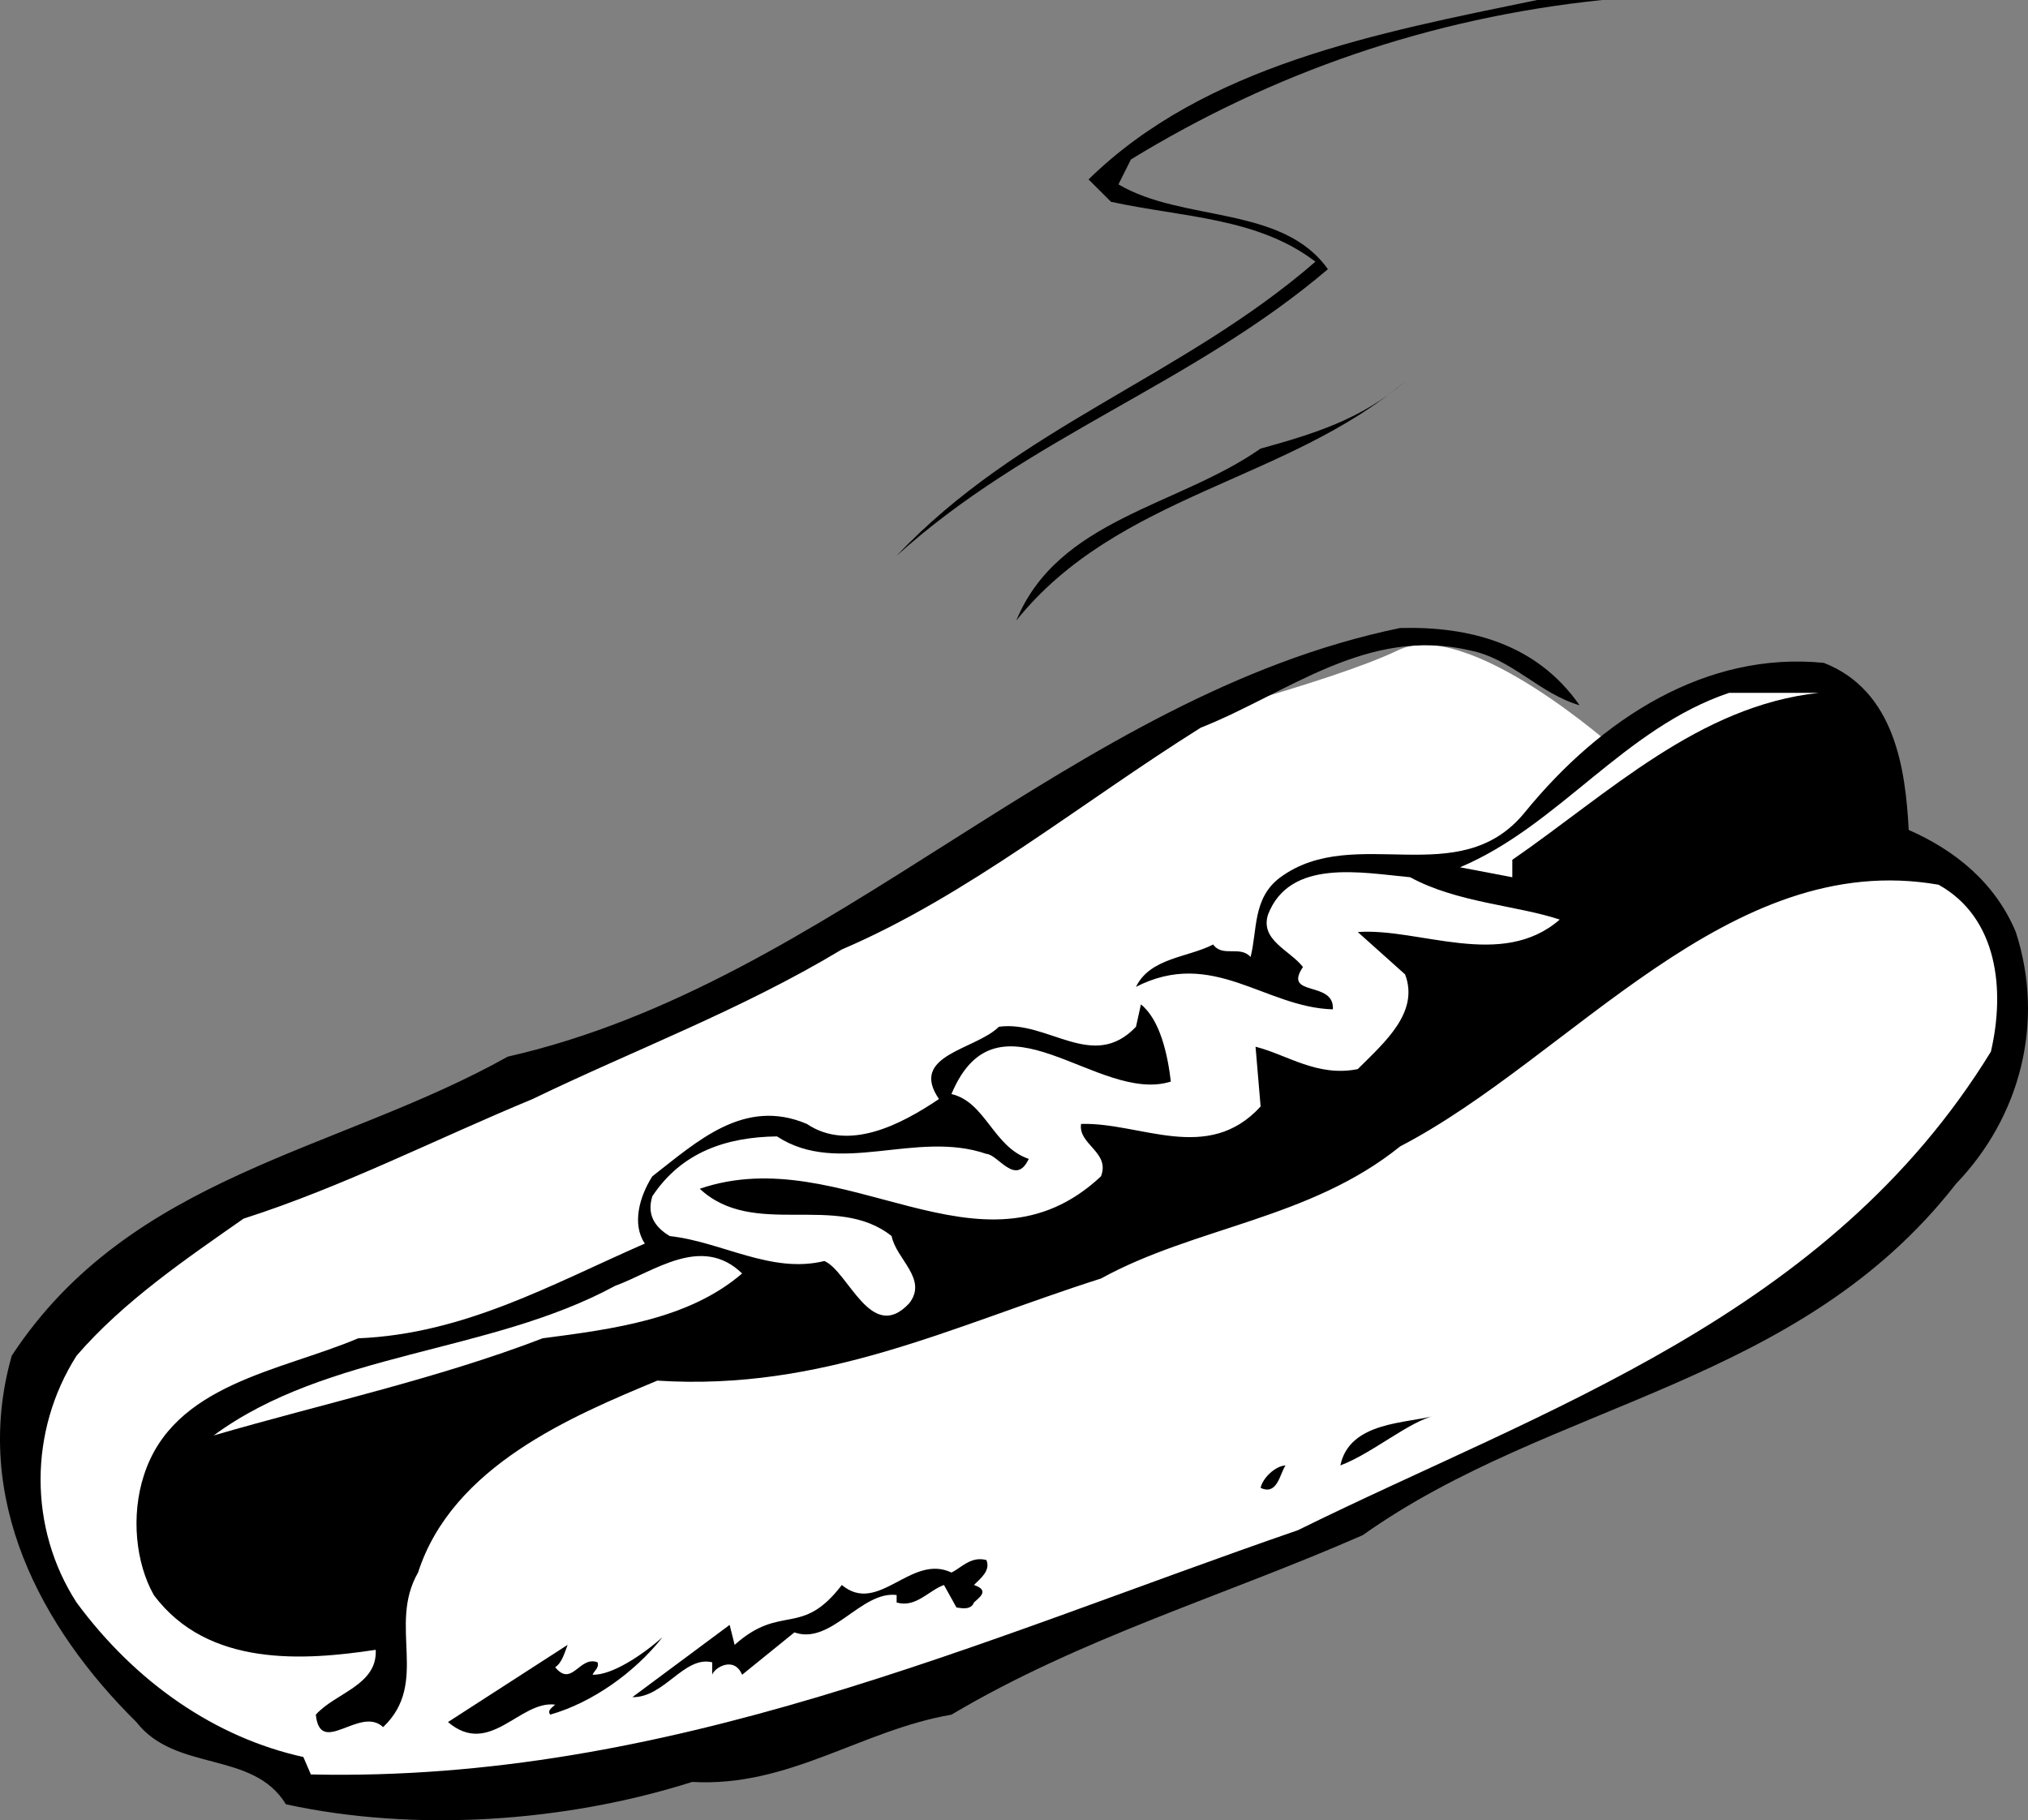 <svg xmlns="http://www.w3.org/2000/svg" width="81.359" height="73.037"><rect width="100%" height="100%" fill="#808080" stroke="none"/><path fill="#fff" d="M64.87 30.098s-5.973-5.375-8.797-4C53.295 27.426 45.87 29.3 45.87 29.3l-9 6.297-16.797 8S5.096 49.074 3.37 52.3c-1.774 3.273-4.524 9.523 1.5 15.297 5.976 5.726 13 4.5 13 4.5s15.476-2.274 20-4.5c4.476-2.274 19.703-8 19.703-8L74.87 50.3s7.726-7.477 5.703-11.703c-1.977-4.274-5-4.797-5-4.797L64.87 30.098"/><path d="M64.272 0C57.346.723 51.045 2.926 45.37 6.398l-.5 1c2.578 1.528 6.578.825 8.402 3.403-5.426 4.625-12.027 6.722-17.3 11.5 4.874-5.176 11.476-7.176 16.8-11.801-2.324-1.777-5.324-1.777-8.2-2.402l-.902-.899c4.676-4.574 11.575-5.875 18-7.199h2.602m-23.5 24.898c1.676-4.074 6.473-4.574 9.8-6.898 2.075-.574 4.075-1.176 5.798-2.7-4.723 4.024-11.524 4.524-15.598 9.598M63.37 28.3c-1.625-.476-2.723-1.874-4.399-2.202-4.125-.973-7.324 1.726-10.8 3.101-4.825 3.024-9.325 6.727-14.4 8.899-4.026 2.425-8.323 4.027-12.401 6-3.922 1.625-7.625 3.527-11.598 4.8-2.324 1.625-4.824 3.325-6.7 5.5-1.925 3.028-1.925 6.926 0 9.903 2.376 3.222 5.575 5.422 9.098 6.199l.301.7c14.375.323 26.774-5.376 39.602-9.802 9.875-4.875 21.273-8.574 27.797-19.199.578-2.476.277-5.375-2.098-6.699-8.426-1.477-14.727 6.926-21.602 10.5-3.625 2.926-8.222 3.223-12 5.3-6.023 1.923-11.125 4.524-17.8 4.098-3.422 1.426-8.223 3.426-9.598 7.7-1.227 2.125.473 4.425-1.402 6.203-.922-.875-2.524 1.222-2.7-.5.778-.875 2.477-1.176 2.403-2.602-2.828.426-6.727.727-8.903-2.199-.722-1.277-.925-3.176-.398-4.8 1.176-3.677 5.473-4.177 8.598-5.5 4.277-.177 7.777-2.177 11.5-3.802-.524-.773-.223-1.875.3-2.699 1.778-1.375 3.676-3.176 6.2-2.101 1.675 1.125 3.777.027 5.3-1-1.222-1.774 1.477-1.973 2.403-2.899 1.972-.273 3.773 1.824 5.5 0l.199-.898c.773.625 1.074 2.023 1.2 3.097-2.927.926-6.927-3.972-8.802.5 1.375.325 1.676 2.125 3.102 2.602-.527 1.125-1.227-.176-1.7-.2-2.827-.976-5.925.923-8.402-.702-2.023.027-3.824.625-5 2.402-.222.723.075 1.223.7 1.598 2.078.226 4.078 1.527 6.203 1 .972.425 1.875 3.328 3.398 1.703.774-.977-.523-1.778-.7-2.703-2.226-1.774-5.526.125-7.698-1.899 5.773-1.976 11.273 4.024 16.097-.5.375-.976-.925-1.273-.8-2.101 2.375-.075 5.078 1.625 7.203-.7L50.37 42c1.277.324 2.476 1.223 4.101.898 1.074-1.074 2.477-2.273 1.899-3.8l-1.899-1.7c2.477-.175 5.774 1.528 8.102-.5-1.727-.574-4.125-.675-6-1.699-1.926-.176-4.828-.773-5.703 1.5-.325 1.024.875 1.426 1.402 2.102-.824 1.222 1.273.523 1.2 1.699-2.727-.074-4.825-2.477-7.9-.902.575-1.172 2.075-1.172 3.098-1.7.375.528 1.075.028 1.5.5.278-1.074.075-2.375 1.2-3.199 2.976-2.176 7.175.625 9.8-2.601 3.075-3.774 7.278-6.473 12-6 2.875 1.125 3.278 4.328 3.403 6.703 1.875.824 3.472 2.125 4.297 4.097 1.175 3.625.175 7.426-2.399 10.102-6.324 8.125-16.226 8.723-23.8 14.098-5.524 2.425-11.325 4.125-16.5 7.203-3.626.625-6.524 2.922-10.4 2.699-5.124 1.625-11.124 2.023-16.3.898-1.324-2.175-4.426-1.273-6-3.3-3.824-3.774-6.625-8.973-5-14.7 4.774-7.273 13.074-8.175 19.899-12 13.078-2.972 22.578-14.472 35.8-17.199 2.778-.074 5.477.625 7.2 3.102"/><path fill="#fff" d="M72.971 27.8c-4.824.524-8.426 4.024-12.3 6.7v.7l-2.098-.4c3.972-1.675 6.574-5.577 10.797-7h3.601M29.772 51.098c-2.125 1.828-5.125 2.226-8 2.601-4.227 1.625-8.824 2.625-13.2 3.899 4.575-3.375 11.075-3.274 16.098-6 1.575-.575 3.477-2.075 5.102-.5"/><path d="m61.37 54.7-.7.698.7-.699M57.573 56.8c-1.028.223-2.528 1.524-3.801 2 .375-1.777 2.676-1.675 3.8-2m-5.999 2c-.227.325-.328 1.223-1 .9.074-.376.574-.876 1-.9m-12 3.798c.172.425-.227.726-.5 1 .672.226.172.527 0 .703-.125.324-.528.222-.703.199l-.5-.902c-.625.226-1.125.925-1.899.703V64c-1.426-.176-2.625 2.023-4.101 1.5l-2.098 1.7c-.324-.774-1.125-.274-1.2 0v-.5c-1.124-.274-1.925 1.425-3.202 1.398l3.902-2.899.2.801c1.874-1.676 2.675-.277 4.3-2.402 1.473 1.226 2.773-1.274 4.398-.5.375-.172.778-.672 1.403-.5m-13 3.102c-1.125 1.425-2.828 2.624-4.5 3.1-.125-.175.074-.277.199-.402-1.426-.175-2.625 2.125-4.3.7l4.8-3.098c-.125.324-.227.723-.5.898.676.825.973-.472 1.7-.199.073.227-.126.324-.2.5.773.024 1.973-.773 2.8-1.5"/></svg>

